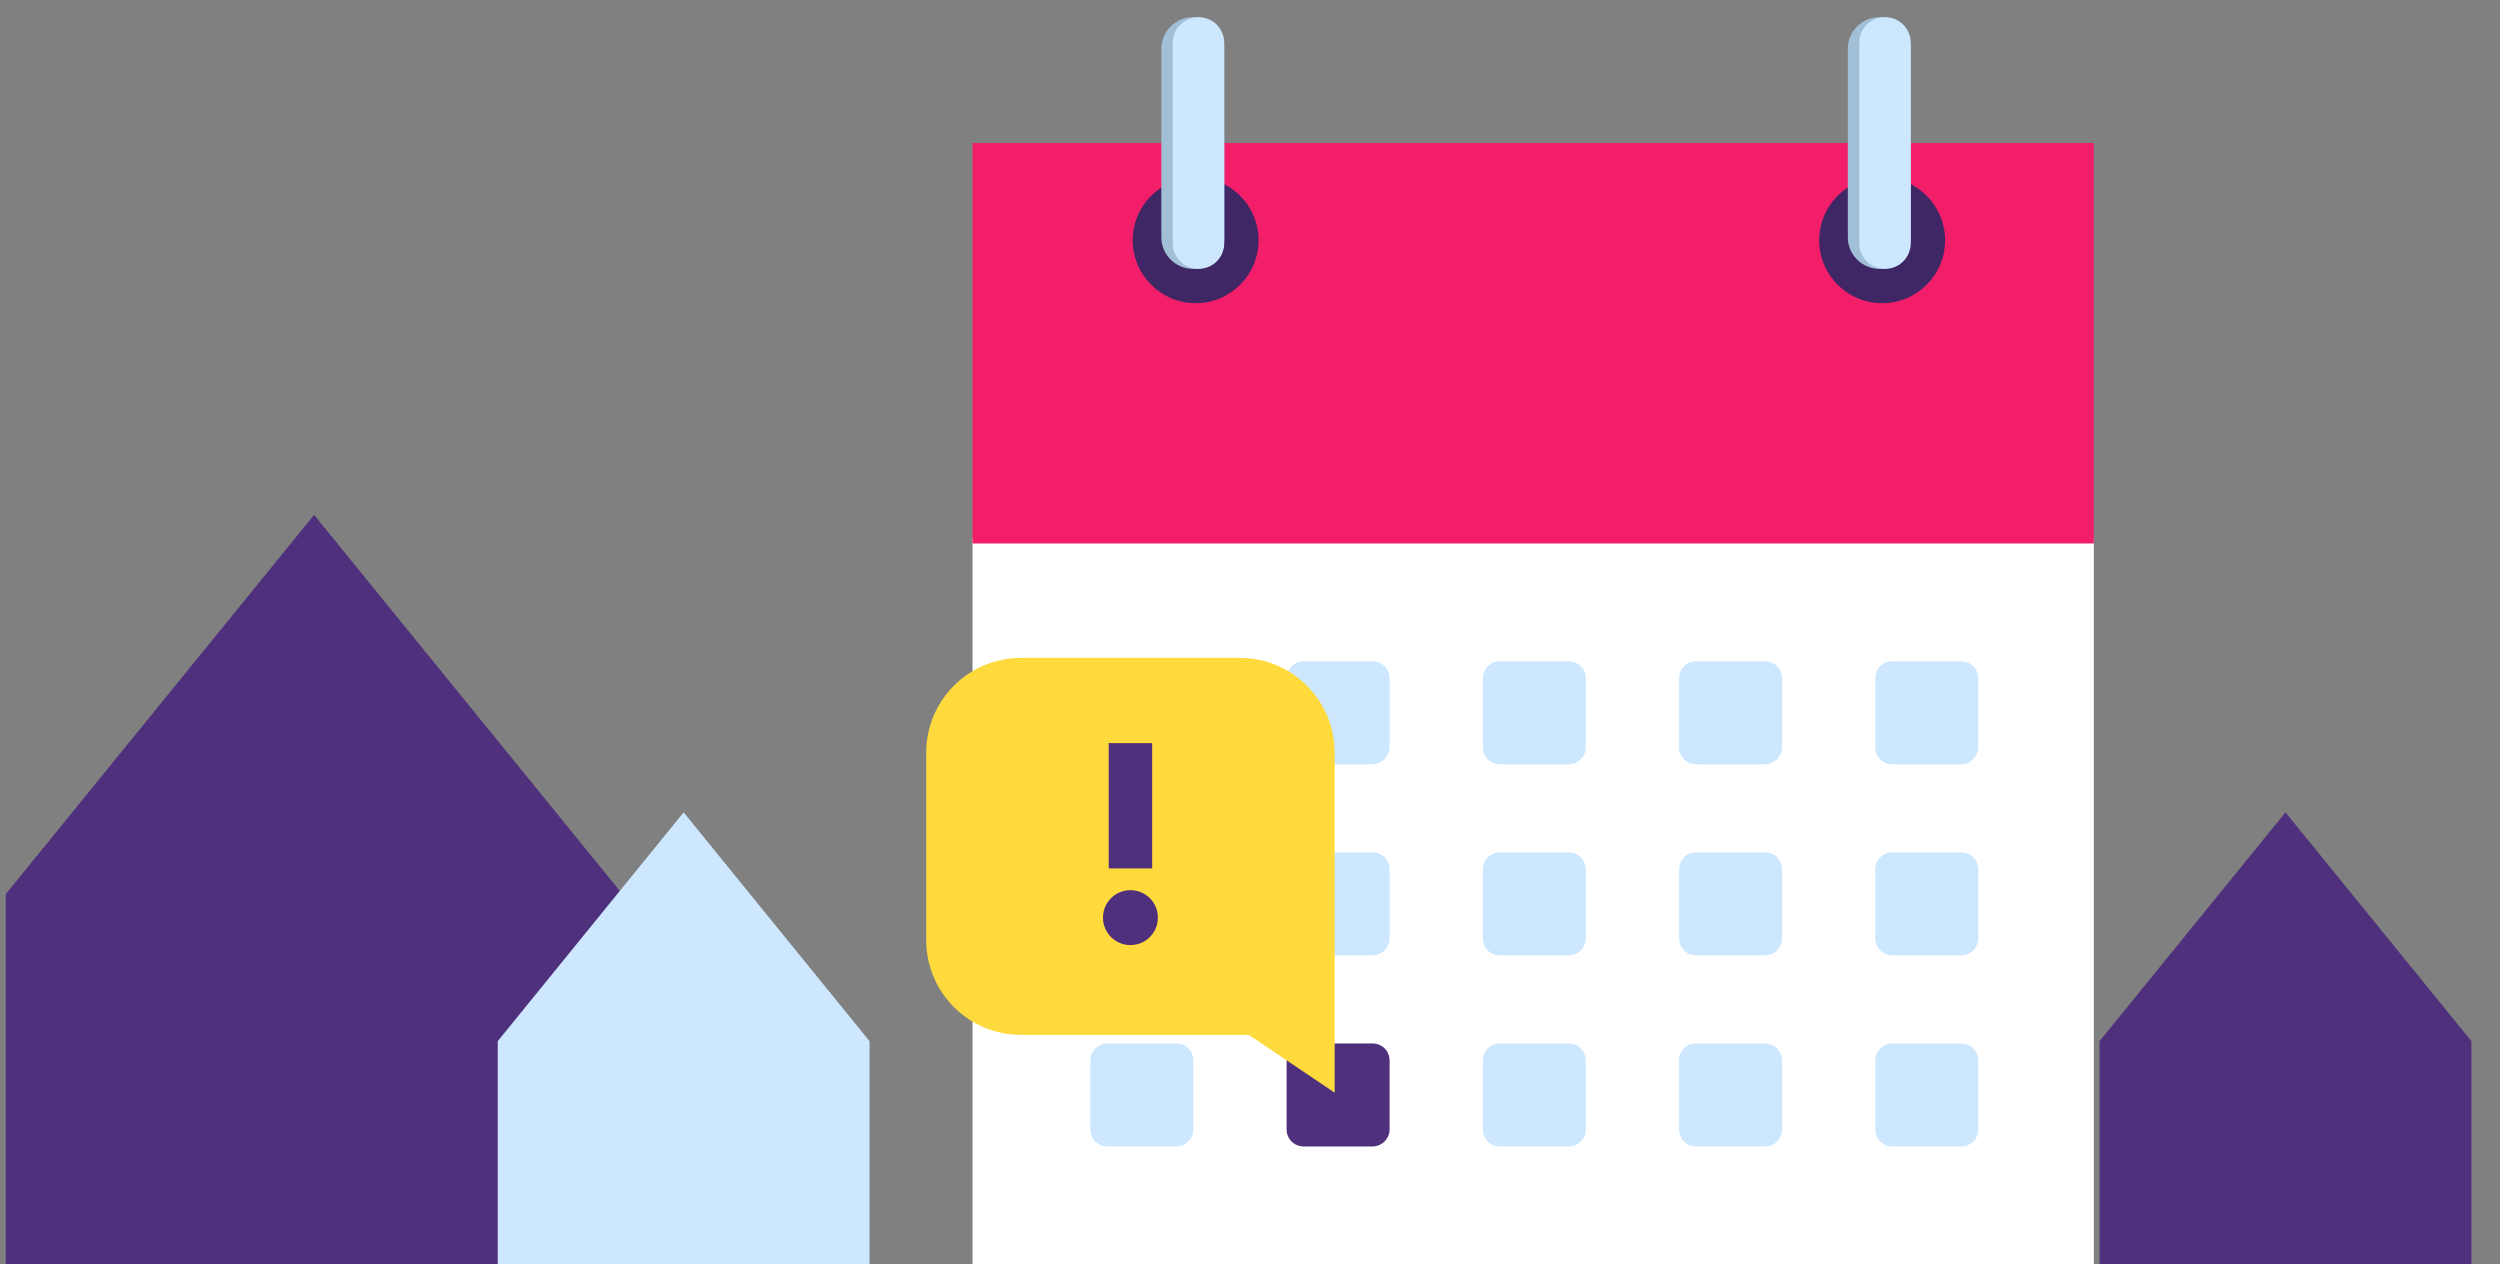 <svg version="1.1" id="Calque_1" xmlns="http://www.w3.org/2000/svg" xmlns:xlink="http://www.w3.org/1999/xlink" x="0px" y="0px"
	 viewBox="0 0 437 221" style="enable-background:new 0 0 437 221;" xml:space="preserve">
<rect x="0" y="0" width="437" height="221" fill="#808080" stroke="none"/>
<style type="text/css">
	.st0{fill:#4F307D;}
	.st1{fill:#CDE8FE;}
	.st2{fill:#FFFFFF;}
	.st3{fill:#F31E6A;}
	.st4{fill:#3F2765;}
	.st5{fill:#A1BFD7;}
	.st6{fill:#FFDA3C;}
</style>
<polygon class="st0" points="54.9,90 1,156.3 1,221 108.8,221 108.8,156.3 "/>
<polygon class="st1" points="119.5,142 87,182 87,221 152,221 152,182 "/>
<polygon class="st0" points="399.5,142 367,182 367,221 432,221 432,182 "/>
<g>
	<rect x="170" y="94" class="st2" width="196" height="127"/>
</g>
<rect x="170" y="25" class="st3" width="196" height="70"/>
<circle class="st4" cx="209" cy="42" r="11"/>
<path class="st5" d="M208.5,47L208.5,47c-3,0-5.5-2.5-5.5-5.5v-33c0-3,2.5-5.5,5.5-5.5l0,0c3,0,5.5,2.5,5.5,5.5v33
	C214,44.5,211.5,47,208.5,47z"/>
<path class="st1" d="M209.5,47L209.5,47c-2.5,0-4.5-2-4.5-4.5v-35c0-2.5,2-4.5,4.5-4.5l0,0c2.5,0,4.5,2,4.5,4.5v35
	C214,45,212,47,209.5,47z"/>
<circle class="st4" cx="329" cy="42" r="11"/>
<path class="st5" d="M328.5,47L328.5,47c-3,0-5.5-2.5-5.5-5.5v-33c0-3,2.5-5.5,5.5-5.5l0,0c3,0,5.5,2.5,5.5,5.5v33
	C334,44.5,331.5,47,328.5,47z"/>
<path class="st1" d="M329.5,47L329.5,47c-2.5,0-4.5-2-4.5-4.5v-35c0-2.5,2-4.5,4.5-4.5l0,0c2.5,0,4.5,2,4.5,4.5v35
	C334,45,332,47,329.5,47z"/>
<path class="st1" d="M205.6,133.6h-12c-1.7,0-3-1.3-3-3v-12c0-1.7,1.3-3,3-3h12c1.7,0,3,1.3,3,3v12
	C208.6,132.2,207.2,133.6,205.6,133.6z"/>
<path class="st1" d="M205.6,167h-12c-1.7,0-3-1.3-3-3v-12c0-1.7,1.3-3,3-3h12c1.7,0,3,1.3,3,3v12C208.6,165.7,207.2,167,205.6,167z"
	/>
<path class="st1" d="M205.6,200.4h-12c-1.7,0-3-1.3-3-3v-12c0-1.7,1.3-3,3-3h12c1.7,0,3,1.3,3,3v12
	C208.6,199.1,207.2,200.4,205.6,200.4z"/>
<path class="st1" d="M239.9,133.6h-12c-1.7,0-3-1.3-3-3v-12c0-1.7,1.3-3,3-3h12c1.7,0,3,1.3,3,3v12
	C242.9,132.2,241.5,133.6,239.9,133.6z"/>
<path class="st1" d="M239.9,167h-12c-1.7,0-3-1.3-3-3v-12c0-1.7,1.3-3,3-3h12c1.7,0,3,1.3,3,3v12C242.9,165.7,241.5,167,239.9,167z"
	/>
<path class="st0" d="M239.9,200.4h-12c-1.7,0-3-1.3-3-3v-12c0-1.7,1.3-3,3-3h12c1.7,0,3,1.3,3,3v12
	C242.9,199.1,241.5,200.4,239.9,200.4z"/>
<path class="st1" d="M274.2,133.6h-12c-1.7,0-3-1.3-3-3v-12c0-1.7,1.3-3,3-3h12c1.7,0,3,1.3,3,3v12
	C277.2,132.2,275.9,133.6,274.2,133.6z"/>
<path class="st1" d="M274.2,167h-12c-1.7,0-3-1.3-3-3v-12c0-1.7,1.3-3,3-3h12c1.7,0,3,1.3,3,3v12C277.2,165.7,275.9,167,274.2,167z"
	/>
<path class="st1" d="M274.2,200.4h-12c-1.7,0-3-1.3-3-3v-12c0-1.7,1.3-3,3-3h12c1.7,0,3,1.3,3,3v12
	C277.2,199.1,275.9,200.4,274.2,200.4z"/>
<path class="st1" d="M308.5,133.6h-12c-1.7,0-3-1.3-3-3v-12c0-1.7,1.3-3,3-3h12c1.7,0,3,1.3,3,3v12
	C311.5,132.2,310.2,133.6,308.5,133.6z"/>
<path class="st1" d="M308.5,167h-12c-1.7,0-3-1.3-3-3v-12c0-1.7,1.3-3,3-3h12c1.7,0,3,1.3,3,3v12C311.5,165.7,310.2,167,308.5,167z"
	/>
<path class="st1" d="M308.5,200.4h-12c-1.7,0-3-1.3-3-3v-12c0-1.7,1.3-3,3-3h12c1.7,0,3,1.3,3,3v12
	C311.5,199.1,310.2,200.4,308.5,200.4z"/>
<path class="st1" d="M342.8,133.6h-12c-1.7,0-3-1.3-3-3v-12c0-1.7,1.3-3,3-3h12c1.7,0,3,1.3,3,3v12
	C345.8,132.2,344.5,133.6,342.8,133.6z"/>
<path class="st1" d="M342.8,167h-12c-1.7,0-3-1.3-3-3v-12c0-1.7,1.3-3,3-3h12c1.7,0,3,1.3,3,3v12C345.8,165.7,344.5,167,342.8,167z"
	/>
<path class="st1" d="M342.8,200.4h-12c-1.7,0-3-1.3-3-3v-12c0-1.7,1.3-3,3-3h12c1.7,0,3,1.3,3,3v12
	C345.8,199.1,344.5,200.4,342.8,200.4z"/>
<g>
	<path class="st6" d="M233.3,191l-15-10.1h-39.8c-9.2,0-16.6-7.4-16.6-16.6v-32.7c0-9.2,7.4-16.6,16.6-16.6h38.2
		c9.2,0,16.6,7.4,16.6,16.6V191z"/>
	<circle class="st0" cx="197.6" cy="160.4" r="4.8"/>
	<rect x="193.8" y="129.9" class="st0" width="7.6" height="21.9"/>
</g>
</svg>
